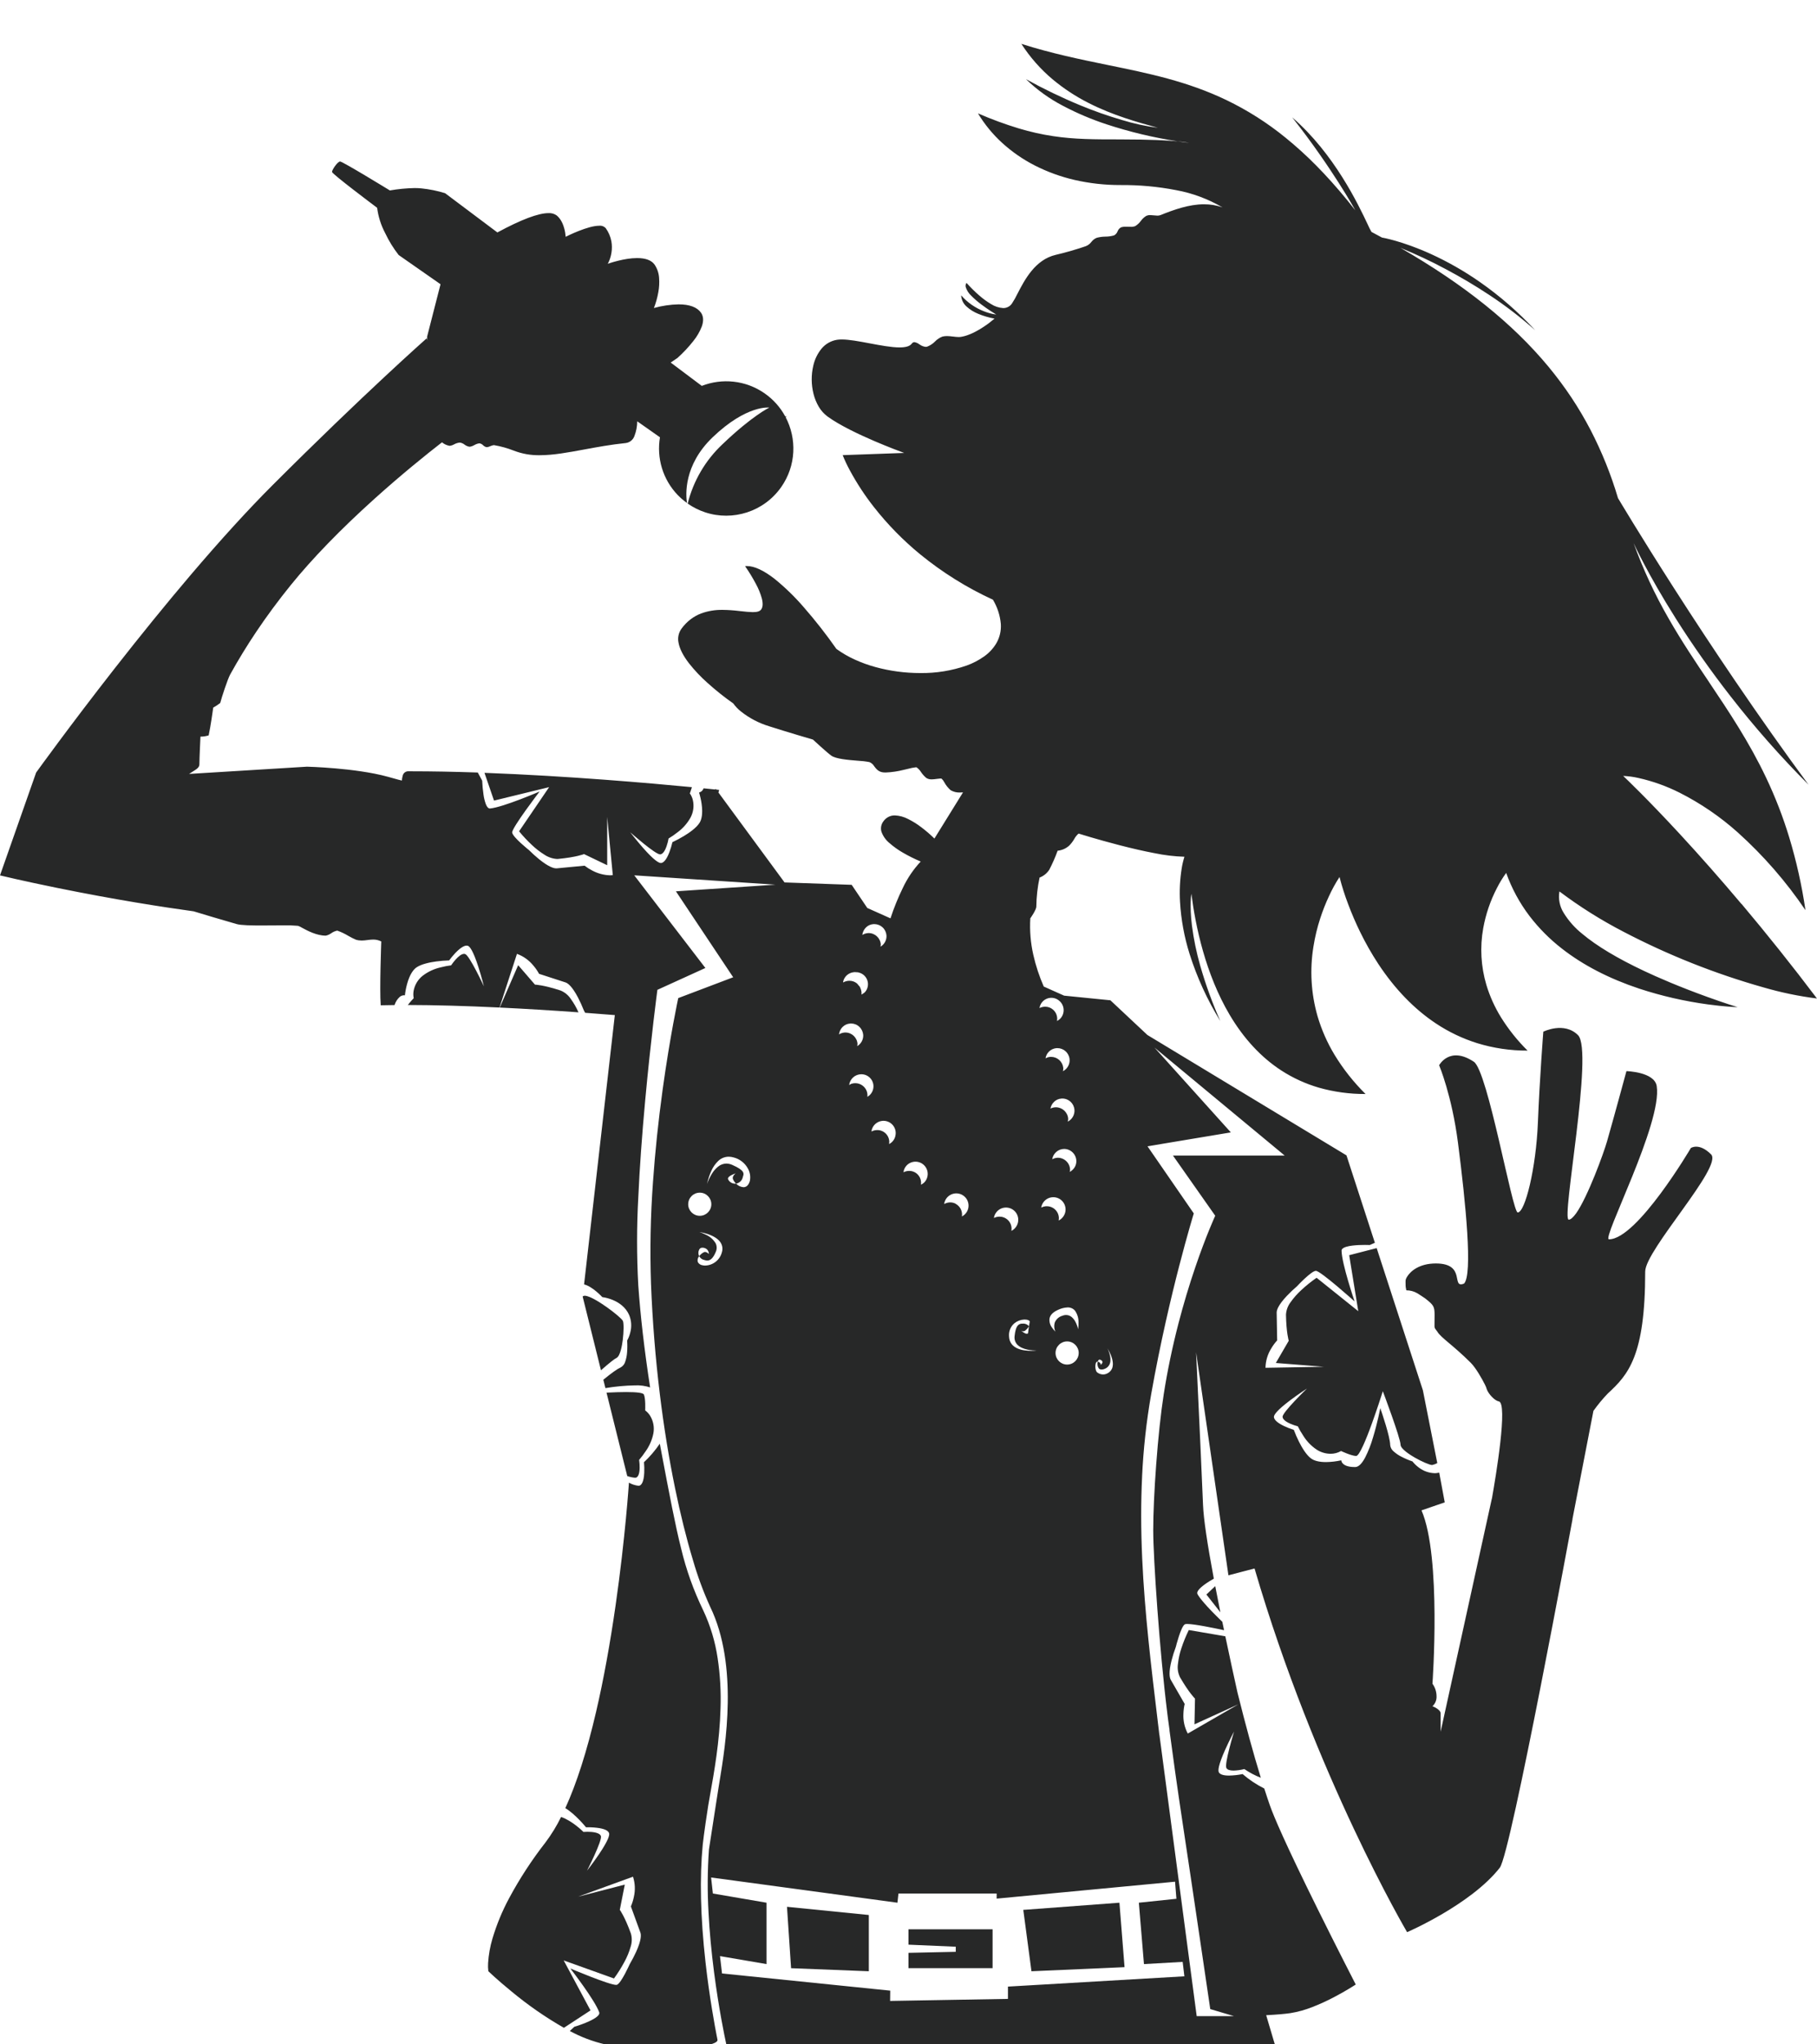 <?xml version="1.0" encoding="UTF-8"?><svg id="Ebene_1" xmlns="http://www.w3.org/2000/svg" viewBox="0 0 800 900"><g id="CM08"><path d="M283.51,613.93c-.32-.73-2.95-1.1-7.82-1.1-2.35,0-5.26,.09-8.65,.26l9.13,36.72c1.11,.39,2.28,.65,3.45,.75,.17,0,.33-.02,.49-.07,.66-.29,1.47-1.27,1.52-4.29,.01-1.18-.06-2.35-.23-3.52,1.02-1.17,1.96-2.41,2.82-3.71,1.71-2.37,2.89-5.09,3.46-7.96,.49-2.65-.02-5.39-1.41-7.69-.57-.94-1.32-1.75-2.2-2.41,.01-.21,.23-5.16-.57-6.99Z" fill="#272828"/><path d="M254.69,445.65c-.92-2.1-2.08-4.1-3.43-5.96-1.1-1.64-2.67-2.91-4.5-3.65-7.54-2.45-11.07-2.57-11.22-2.57l-7.4-8.56-8.11,18.65c11.04,.53,22.7,1.24,34.66,2.1h0Z" fill="#272828"/><path d="M315.61,896.54h0c-.8-4.2-3.22-16.93-4.98-32.66-2.23-19.9-2.64-37.33-1.22-51.79,.39-3.97,2.1-15.47,2.43-17.36,.24-1.38,.5-2.87,.82-4.68,1.76-9.86,4.18-23.35,4.58-37.92,.25-7.4-.17-14.81-1.27-22.13-1.08-7.32-3.23-14.45-6.39-21.15-4.2-8.65-7.45-17.74-9.68-27.09-2.63-10.44-5.06-23.26-8.74-42.68v-.02l-.66-3.5c-2.01,2.97-4.35,5.7-6.96,8.15,.14,1.56,.18,3.12,.11,4.68-.2,3.99-1.19,5.25-1.98,5.6-.19,.07-.39,.11-.59,.1-1.46-.18-2.88-.64-4.17-1.36-.02,.24-1.59,24.16-5.85,53.85-2.49,17.35-5.38,33.18-8.61,47.03-4.03,17.32-8.59,31.58-13.55,42.4,4.37,2.58,9.07,8.37,9.11,8.43,0,0,.32-.01,.84-.01,1.74-.01,3.47,.12,5.19,.4,2.37,.42,3.75,1.15,4.12,2.16,.3,.82-.23,3.1-4.46,9.35-2.52,3.73-5.23,7.17-5.24,7.19,.07-.13,6.8-13.34,6.11-15.24-.59-1.63-3.98-1.87-5.94-1.87-.88,0-1.56,.05-1.75,.06h0c-.2-.2-4.86-4.88-9.84-6.59-1.92,3.91-4.2,7.64-6.81,11.13-6.06,7.76-11.45,16.02-16.1,24.69-3.04,5.66-5.49,11.61-7.32,17.76-1.04,3.49-1.68,7.1-1.91,10.74-.08,1.2-.04,2.41,.11,3.6,.16,.16,4.08,3.9,10.08,8.8,7.25,6.03,15,11.42,23.19,16.1l11.71-7.66-11.8-22,22.14,7.94c1.72-2.35,3.27-4.82,4.64-7.39,1.12-2.06,2.02-4.23,2.67-6.49,.64-1.91,.69-3.98,.13-5.92-2.71-7.45-4.79-10.31-4.88-10.42l2.2-11.1-20.57,5.32,24.18-8.8c.93,2.87,1.06,5.94,.38,8.88-.29,1.44-.73,2.85-1.31,4.21,0,0,2.79,7.66,4.18,11.49,.4,1.09,.4,3.43-1.82,8.39-.86,1.89-1.82,3.73-2.87,5.52-.04,.08-3.75,8.41-5.64,9.1-.11,.03-.22,.05-.33,.04-3.09,0-20.01-7.15-20.17-7.22,.44,.56,10.74,13.86,12.69,19.24,.11,.32,.08,.67-.09,.96-.38,.76-1.72,2.01-5.93,3.73-2.48,1.01-4.83,1.71-4.93,1.74,0,0-.82,.78-1.99,1.84,4.89,2.65,10.11,4.63,15.53,5.89h46.46c2.67-.75,3.12-1.51,3.04-1.99-.04-.25-.14-.75-.27-1.47Z" fill="#272828"/><path d="M271.41,597.82c1.7-.75,2.51-5.78,2.78-7.9,.46-3.59,.49-7.44,.07-8.38-.38-.87-3.66-3.66-7.3-6.22-2.09-1.47-7.21-4.89-9.5-4.89-.19,0-.38,.03-.56,.1-.07,.03-.13,.06-.2,.1h-.01s-.08,.05-.11,.07l-.02,.19,8.04,32.35h0c3.63-3.2,5.93-5.02,6.82-5.41Z" fill="#272828"/><polygon points="399.99 856.11 420.81 857.01 420.81 859.26 399.99 859.71 399.99 866.46 437.02 866.46 437.02 849.35 399.99 849.35 399.99 856.11" fill="#272828"/><polygon points="450.54 840.8 454.14 867.82 495.12 866.01 492.87 837.64 450.54 840.8" fill="#272828"/><path d="M531.16,701.97l6.16,7.83c-.84-4.17-1.58-7.94-2.27-11.53l-3.89,3.69Z" fill="#272828"/><polygon points="382.53 843.05 346.5 839.44 348.3 866.47 382.53 867.82 382.53 867.81 382.53 843.05" fill="#272828"/><polygon points="537.32 709.8 537.32 709.8 537.32 709.8 537.32 709.8" fill="#272828"/><path d="M766.78,398.01c-9.03-10.72-18.16-21.08-27.13-30.79-14.47-15.66-23.94-24.64-24.97-25.61l-.03-.02c2.29,.1,4.57,.4,6.81,.92,6.25,1.4,12.31,3.58,18.04,6.46,9.29,4.7,17.93,10.6,25.68,17.55,11.26,10.14,21.25,21.62,29.74,34.17-1.59-10.89-4-21.64-7.19-32.18-2.72-8.93-6.1-17.65-10.11-26.09-7.5-15.82-16.49-29.21-25.17-42.16v-.02c-5.95-8.84-12.08-17.99-17.74-27.89-6.13-10.62-11.3-21.76-15.47-33.29,.06,.13,6.13,13.53,18.65,33.33,7.33,11.6,15.41,23.06,24,34.09,10.65,13.69,22.14,26.71,34.39,38.98-10.51-14.23-21.45-29.71-32.54-46.03-8.87-13.06-17.85-26.66-26.68-40.45-15.12-23.59-24.59-39.54-24.68-39.69-3.05-10.3-7.07-20.3-12-29.85-2.54-4.89-5.34-9.64-8.38-14.24-3.18-4.79-6.62-9.41-10.29-13.84-15.78-19.02-37.09-36.11-65.12-52.24,6.8,2.76,13.46,5.88,19.93,9.35,6.73,3.57,13.18,7.4,19.18,11.38,7.12,4.68,13.88,9.88,20.24,15.56-7.32-7.92-15.47-15.03-24.3-21.21-6.83-4.78-14.08-8.92-21.67-12.39-12.63-5.74-21.42-7.22-21.51-7.23-1.45-.79-2.96-1.6-4.62-2.48-.62-1.09-1.19-2.22-1.69-3.37-4.01-8.49-14.66-31.04-33.22-47.07,8.95,11.32,16.03,21.85,20.4,28.68,4.78,7.49,7.38,12.22,7.4,12.25l-3.61-4.52c-4.53-5.54-9.15-10.7-13.72-15.31-4.23-4.28-8.7-8.33-13.37-12.13-8.01-6.53-16.76-12.1-26.07-16.58-17.21-8.26-34.16-11.74-52.12-15.41-12.2-2.5-24.82-5.09-38.14-9.33,3.76,5.84,8.38,11.09,13.69,15.57,4.86,4.06,10.16,7.55,15.81,10.41,10.8,5.52,21.82,8.55,29.86,10.76l.76,.21c-5.37-.69-10.68-1.85-15.86-3.44-6.22-1.82-12.33-3.97-18.32-6.45-8.18-3.38-16.16-7.23-23.91-11.51,4.86,4.7,10.38,8.67,16.38,11.78,6.11,3.21,12.47,5.91,19.03,8.07,10.23,3.36,20.72,5.87,31.37,7.5h0c1.7,.11,3.4,.34,5.07,.69-.08,0-1.97-.21-5.07-.68h0c-4.16-.39-11.96-.85-25.51-.85-11.04,0-19.75,0-29.3-1.43-5.12-.77-10.17-1.91-15.13-3.4-6.12-1.86-12.13-4.07-17.99-6.63,2.91,4.82,6.49,9.2,10.65,12.99,4.33,3.94,9.16,7.29,14.38,9.95,5.56,2.83,11.45,4.97,17.53,6.37,6.6,1.51,13.36,2.26,20.13,2.24,8.27-.07,16.53,.68,24.64,2.26,7.17,1.32,14.04,3.89,20.32,7.58-2.61-.93-5.37-1.39-8.15-1.37-6.53,0-13.31,2.4-19.08,4.75-.47,.18-.97,.27-1.47,.25-.51-.01-1.02-.05-1.53-.12h-.02c-.52-.07-1.04-.11-1.56-.12-.58-.02-1.15,.09-1.69,.32-.95,.57-1.78,1.33-2.42,2.23-.68,.94-1.54,1.74-2.54,2.33-.64,.22-1.32,.32-2,.28-.35,0-.72-.01-1.08-.02h0c-.36-.01-.72-.02-1.07-.02-.71-.03-1.42,.07-2.09,.3-.68,.39-1.2,1-1.47,1.73-.28,.76-.84,1.4-1.55,1.79-1.25,.35-2.54,.54-3.84,.54-1.3,.01-2.59,.19-3.84,.53-.92,.39-1.73,1.02-2.33,1.82-.65,.88-1.55,1.54-2.58,1.91-4.52,1.53-8.8,2.77-13.11,3.77-9.11,2.12-13.75,11.13-16.82,17.09-.72,1.5-1.54,2.96-2.46,4.35-.87,1.27-2.32,2.01-3.85,1.98-1.88-.12-3.7-.71-5.29-1.73-1.86-1.1-3.62-2.38-5.24-3.81-1.99-1.72-3.86-3.57-5.61-5.54-.38,.53-.51,1.2-.35,1.83,.48,1.5,1.35,2.84,2.51,3.89,1.42,1.43,2.95,2.75,4.58,3.94,2.8,2.1,5.55,3.78,6.33,4.25,.01,0,.02,.01,.04,.02-1.8-.24-3.56-.69-5.25-1.36-3.94-1.48-7.45-3.92-10.22-7.09,.1,1.91,.97,3.7,2.41,4.96,1.48,1.34,3.19,2.4,5.04,3.15,2.33,.97,4.76,1.68,7.24,2.13h.02c-1.53,1.31-3.13,2.52-4.81,3.62-4.69,3.1-8.02,4.12-9.98,4.42-.34,.05-.69,.08-1.04,.07-.8-.02-1.6-.08-2.4-.2h-.08c-.87-.13-1.74-.2-2.62-.22-.66,0-1.31,.06-1.96,.21-1.26,.46-2.39,1.21-3.32,2.17-.99,1.02-2.19,1.8-3.52,2.3-.19,.05-.38,.07-.57,.07-.97-.1-1.9-.46-2.68-1.04l-.18-.11c-.62-.48-1.36-.8-2.14-.93-.46,.01-.89,.26-1.14,.65-.83,1.13-2.59,1.68-5.39,1.68-3.59,0-8.53-.93-12.89-1.75l-.21-.04c-4.67-.88-9.09-1.71-12.37-1.71-.66,0-1.33,.04-1.99,.13-2.66,.41-5.09,1.77-6.82,3.83-1.8,2.17-3.06,4.74-3.68,7.49-.98,4.12-.95,8.42,.09,12.53,.49,1.98,1.27,3.88,2.3,5.63,.98,1.66,2.27,3.11,3.81,4.26,5.41,3.97,14.31,8.13,20.83,10.92,6.17,2.64,11.44,4.6,12.91,5.14,.02,0,.05,.02,.07,.02l-27.09,.97c.9,2.26,1.94,4.46,3.1,6.6,3.09,5.73,6.66,11.19,10.69,16.3,6,7.64,12.82,14.6,20.33,20.76,9.79,7.99,20.55,14.71,32.03,19.98,1.96,3.25,3.14,6.9,3.48,10.68,.2,3-.5,5.99-2.02,8.58-1.35,2.23-3.14,4.16-5.27,5.67-2.4,1.71-5.03,3.08-7.8,4.07-6.56,2.27-13.46,3.39-20.4,3.29-6.67,0-13.3-.88-19.73-2.64-3.14-.86-6.2-1.97-9.15-3.32-2.82-1.28-5.51-2.85-8.03-4.67-4.42-6.33-9.19-12.42-14.27-18.24-3.91-4.56-8.22-8.75-12.87-12.54-4.84-3.78-8.97-5.7-12.27-5.7-.27,0-.53,.01-.8,.04,1.76,2.52,3.35,5.14,4.79,7.85,1.1,2.02,1.97,4.15,2.59,6.35,.56,2.22,.47,3.86-.29,4.89-.59,.8-1.72,1.16-3.67,1.16-1.72-.05-3.43-.19-5.14-.41h-.08s-.69-.08-.69-.08c-2.43-.3-4.88-.47-7.33-.5-3.28-.07-6.54,.47-9.61,1.6-1.62,.63-3.14,1.48-4.52,2.53-1.54,1.18-2.9,2.58-4.04,4.15-1.28,1.77-1.76,4-1.31,6.13,.46,2.66,2.01,5.73,4.61,9.11,2.47,3.12,5.21,6.02,8.19,8.66,3.58,3.23,7.36,6.24,11.31,9.01,.96,1.35,2.12,2.56,3.43,3.58,3.69,2.92,7.89,5.11,12.39,6.47,7.56,2.44,18.79,5.72,19.26,5.86h0c.24,.22,5.89,5.46,8.03,7.04,2.02,1.48,7.41,1.92,11.75,2.27,1.72,.08,3.42,.28,5.11,.61,.88,.37,1.62,1.02,2.1,1.85,.89,1.17,1.9,2.5,4.07,2.68,.31,.02,.64,.04,.98,.04,2.65-.11,5.29-.5,7.86-1.15,.67-.15,1.31-.3,1.92-.45,1.16-.33,2.35-.56,3.54-.7,.09,0,.17,0,.25,.03,.8,.56,1.48,1.27,1.98,2.1,.64,.95,1.41,1.8,2.28,2.55,.73,.47,1.59,.69,2.45,.64,.71-.01,1.42-.08,2.12-.19l.24-.03c.48-.08,.97-.13,1.45-.15,.19-.01,.39,.02,.56,.11,.47,.46,.86,.99,1.16,1.57,.71,1.31,1.65,2.48,2.77,3.46,1.25,.74,2.68,1.09,4.13,1.02,.43,0,.87-.02,1.3-.06,0,0,.02,0,.02,0l-12.59,20.33c-1.86-1.83-3.84-3.53-5.93-5.09-1.76-1.34-3.65-2.51-5.63-3.5-1.8-.95-3.78-1.5-5.81-1.59-2-.06-3.89,.9-5.04,2.53-1.04,1.31-1.38,3.05-.91,4.66,.71,1.95,1.93,3.68,3.54,4.99,1.81,1.58,3.77,2.99,5.85,4.18,2.54,1.48,5.17,2.79,7.88,3.93h.02c-3.21,3.43-5.86,7.34-7.86,11.58-2.13,4.35-3.95,8.84-5.45,13.44l-10.22-4.57-6.87-10.19-29.55-1.05-29.11-39.58,.3-1.16s-.47-.05-1.25-.13l-.28-.37-.16,.33c-.75-.08-1.81-.19-2.93-.3l-.22-.02-2-.2c-.3,.92-1.05,1.62-1.99,1.84,.5,1.64,.88,3.32,1.12,5.01,.65,4.59-.11,7.03-.87,8.27-1.38,2.25-4.56,4.46-6.99,5.92-1.62,.97-3.28,1.86-4.99,2.66-.35,1.52-.81,3.02-1.36,4.48-1.44,3.74-2.77,4.62-3.64,4.7h-.1c-.9,0-3.01-1.17-7.93-6.77-2.94-3.35-5.54-6.75-5.56-6.77,.45,.4,11.03,9.74,13.16,9.74h.06c.73-.07,1.8-.75,2.79-3.59,.38-1.11,.68-2.25,.89-3.41h0c1.34-.8,2.62-1.68,3.84-2.65,2.37-1.72,4.34-3.93,5.78-6.48,1.29-2.37,1.67-5.12,1.07-7.75-.25-1.07-.7-2.08-1.34-2.97,0-.01,.48-1.26,.92-2.74-18.38-1.77-54.69-4.95-91.33-6.31l4.2,12.22,24.26-5.92-13.23,19.44c1.77,2.16,3.68,4.19,5.72,6.09,1.66,1.58,3.48,2.98,5.42,4.19,1.66,1.12,3.59,1.78,5.59,1.9,.19,0,.38,0,.56-.03,7.93-.77,11.18-2.06,11.31-2.12l10.2,4.9v-21.24l2.47,25.62c-.4,.04-.8,.06-1.21,.06-2.76-.08-5.46-.81-7.89-2.12-1.17-.6-2.29-1.31-3.33-2.12,0,0-8.12,.78-12.18,1.17-.09,.01-.19,.01-.29,.01-1.18,0-3.45-.7-7.56-4.02-1.55-1.26-3.03-2.61-4.45-4.02-.07-.05-7.21-5.73-7.4-7.74s11.96-17.9,12.08-18.05c-.16,.07-16.05,6.92-21.8,7.47-.04,0-.07,0-.11,0-.67,0-1.27-.64-1.77-1.91-.49-1.36-.83-2.77-1.02-4.2-.3-2.02-.49-4.06-.58-6.11v-.02c-.24-.4-1.03-1.84-1.94-3.59-10.43-.36-20.19-.54-29.02-.54h-1.84c-1.11,.1-2.02,.94-2.21,2.04-.2,.66-.31,1.34-.34,2.03h0c-1.16-.26-1.2-.27-3.61-.94l-.35-.1-2.16-.6c-7.33-2.04-16.64-3.15-23.15-3.71-7.01-.61-12.45-.75-12.5-.75l-51.94,3.19c.59-.4,1.14-.75,1.64-1.05,1.69-1.05,2.91-1.8,2.91-3.17,0-2.71,.47-12.12,.47-12.2,1.22,0,2.44-.18,3.61-.54,.83-3.8,1.82-10.83,2.01-12.2v-.03c1.07-.6,2.1-1.28,3.08-2.03,.6-2.42,3.29-10.58,4.37-12.53,3.49-6.33,7.36-12.66,11.48-18.8,4.62-6.9,9.74-13.82,15.21-20.58,9.52-11.75,21.87-24.49,36.72-37.87,11.97-10.78,22.84-19.54,29.86-24.99,.96,.81,2.12,1.35,3.36,1.55,.69-.08,1.36-.3,1.96-.64,.78-.44,1.64-.71,2.53-.79h.02c.75,.11,1.45,.41,2.04,.88,.65,.5,1.41,.83,2.22,.96h.05c.73-.11,1.43-.36,2.06-.74h.02c.66-.4,1.39-.65,2.14-.76h.12c.61,.09,1.16,.39,1.58,.83,.42,.44,.97,.74,1.56,.86,.04,0,.08,0,.12,0,.52-.07,1.03-.22,1.51-.45,.48-.23,.99-.38,1.52-.45,.06,0,.11,0,.17,.01,2.95,.5,5.83,1.31,8.62,2.4,3.66,1.41,7.56,2.1,11.49,2.02,5.92,0,12.51-1.22,19.49-2.51h0c5.77-1.07,11.74-2.17,18.34-2.85,1.77-.23,3.26-1.45,3.83-3.15,.79-2.05,1.2-4.23,1.21-6.42l10.01,7.04c-1.52,9.03,1.18,18.54,7.88,25.48h0c1.24,1.26,2.58,2.41,4.02,3.44-.56-3.54-1.55-16.61,11.31-28.94,15.05-14.4,24.94-13.06,24.94-13.06,0,0-7.44,3.52-20.61,16.13-7.52,7.05-12.84,16.13-15.33,26.13,2.44,1.7,5.05,2.99,7.74,3.87h0s0,0,0,0c12.07,3.96,25.8-.22,33.46-11.17,6.57-9.4,6.91-21.29,1.9-30.78,.37-.2,.58-.3,.58-.3,0,0-.26-.03-.75-.03-2.12-3.9-5.15-7.38-9.03-10.09-8.41-5.88-18.81-6.77-27.7-3.31l-13.68-10.27,2.95-2c2.54-2.27,4.88-4.76,6.99-7.44,1.6-1.97,2.88-4.17,3.79-6.54,.83-2.42,.69-4.43-.4-5.98-1.72-2.43-5.04-3.66-9.87-3.66-3.66,.08-7.31,.62-10.84,1.6h-.01c.88-2.26,1.53-4.61,1.95-7,.38-2.06,.49-4.16,.33-6.25-.13-2.09-.81-4.1-1.98-5.84-1.36-1.92-3.95-2.89-7.7-2.89-5.64,0-12.16,2.25-12.88,2.51h-.02c.81-1.53,1.35-3.2,1.61-4.91,.27-1.66,.25-3.36-.05-5.02-.39-2.06-1.23-4.01-2.45-5.71-.74-.82-1.83-1.23-2.93-1.1-4.94,0-13.74,4.36-14.72,4.86h-.01c-.09-1.25-.3-2.49-.64-3.71-.92-3.36-2.42-5.02-3.51-5.82-1.01-.65-2.2-.96-3.39-.89-4.52,0-12.1,2.86-22.53,8.51l-23.02-17.28c-3.41-1.05-6.91-1.76-10.45-2.12-.99-.1-1.99-.14-2.98-.14-3.65,.07-7.28,.42-10.88,1.05-.85-.52-20.81-12.74-21.91-12.74s-3.57,3.63-3.57,4.59c0,.86,17.81,14.24,19.84,15.77l.03,.02c.5,3.92,1.71,7.72,3.57,11.21,1.61,3.4,3.59,6.62,5.91,9.58l18.43,12.86-5.95,23.22,.23,1.63-.33-1.08c-.27,.24-27.77,24.54-68.05,64.83-10.69,10.69-22.81,23.99-36.02,39.52-10.56,12.42-21.84,26.3-33.53,41.24-19.65,25.13-33.8,44.78-34.4,45.61L0,385.38c.41,.1,10.05,2.43,25.15,5.5,25.6,5.21,46.82,8.49,60.12,10.32,5.52,1.69,11.37,3.42,18.94,5.61,1.91,.55,6.66,.62,10.59,.62,1.8,0,3.66-.02,5.3-.03h.31c1.67-.01,3.25-.03,4.72-.03,2.03-.04,4.06,.03,6.08,.21,.61,.21,1.2,.49,1.75,.84,2.23,1.22,6.4,3.49,10.48,3.49,.87-.19,1.69-.56,2.42-1.08,.77-.55,1.64-.93,2.56-1.13,.04,0,.07,0,.11,0,1.71,.61,3.35,1.4,4.9,2.34h.01c1.05,.61,2.13,1.16,3.24,1.64,.83,.26,1.7,.38,2.56,.38,.86-.02,1.71-.09,2.55-.22h.02c.83-.12,1.66-.2,2.49-.21,1.24-.02,2.46,.27,3.57,.83,0,.21-.8,21.08-.24,28.1,1.75-.04,3.63-.07,6.08-.1,.43-1.38,1.22-2.63,2.3-3.6,.51-.44,1.16-.69,1.84-.71,.14,0,.28,.01,.42,.04,.19-1.7,.52-3.39,.97-5.04,1.23-4.47,2.91-6.4,4.1-7.24,2.15-1.51,5.95-2.27,8.76-2.65,1.87-.25,3.75-.39,5.64-.45,.85-1.14,1.76-2.23,2.73-3.26,2.57-2.69,4.12-3.26,4.97-3.26,.19,0,.37,.03,.55,.08,.83,.27,2.3,2.1,4.62,9.27,1.41,4.36,2.43,8.54,2.44,8.56-.06-.14-6.33-13.58-8.25-14.2-.16-.05-.32-.08-.48-.07-2.33,0-5.55,4.83-5.68,5.04-1.54,.19-3.07,.49-4.58,.89-2.86,.63-5.55,1.87-7.88,3.64-2.13,1.65-3.58,4.03-4.07,6.68-.19,1.08-.18,2.19,.04,3.26-.15,.15-1.47,1.55-2.59,2.99,11.8,.02,25.38,.4,40.37,1.12l7.68-23.63c2.83,1.03,5.33,2.82,7.23,5.16,.96,1.12,1.8,2.34,2.5,3.63l11.63,3.78c1.11,.36,2.96,1.8,5.49,6.61,.96,1.84,1.82,3.73,2.58,5.66,0,0,.25,.46,.58,1.11,4.28,.32,8.68,.66,13.08,1.01l-13.54,118.57c3.58,.78,7.99,5.54,8.03,5.59,1.64,.22,3.24,.67,4.76,1.32,1.42,.59,2.74,1.39,3.92,2.38,1.35,1.14,2.43,2.57,3.14,4.18,1.01,2.45,1.18,5.17,.48,7.72-.3,1.23-.76,2.41-1.37,3.52,.13,1.77,.11,3.54-.03,5.3-.1,1.36-.37,2.7-.81,3.99-.3,1.09-1.03,2-2.02,2.54-1.47,.65-4.03,2.47-7.62,5.42l.92,3.69c4.3-.73,8.65-1.13,13.01-1.21,2.26-.11,4.52,.2,6.67,.9-2.53-16.37-4.28-31.52-5.22-45.04-.7-12.92-.7-25.88,.02-38.8,.57-12.61,1.59-26.95,3.04-42.63,2.47-26.86,5.33-48.36,5.36-48.56l21.13-9.62-31.32-40.79,62.17,4.11-43.82,2.93,25.21,37.84-24.19,9.17c-.04,.16-3.64,16.84-6.88,40.36-1.91,13.9-3.33,27.5-4.23,40.44-1.1,14.99-1.39,30.03-.88,45.06,.64,16.32,1.95,32.68,3.9,48.62,1.74,14.23,3.98,28.07,6.66,41.13,2.39,11.66,5.05,22.36,7.91,31.81,2.03,7.06,4.58,13.96,7.63,20.65,12.47,25.77,6.64,61.24,4.14,76.38-.2,1.21-.39,2.36-.54,3.34-.36,2.32-.8,5.13-1.3,8.31l-.04,.28c-.93,5.95-1.98,12.69-2.85,18.44-.66,9.26-.72,18.55-.18,27.81,.43,8.3,1.25,17.17,2.45,26.38,2.08,15.97,4.63,28.2,5.37,31.57h241.5s-3.8-12.82-3.8-12.82c4.46-.23,8.03-.53,10.61-.9,3.37-.54,6.66-1.46,9.82-2.73,3.18-1.24,6.29-2.66,9.32-4.25,5.26-2.74,9.23-5.33,9.67-5.62h.01s0-.02,0-.02c-.33-.64-8.23-15.99-16.65-32.99-14.39-29.06-19.46-41.03-21.18-45.95-.72-2.07-1.5-4.4-2.44-7.33-3.43-1.72-6.63-3.85-9.54-6.36-1.96,.4-3.95,.62-5.96,.66-2.43,0-3.94-.47-4.48-1.41-.44-.76-.31-3.1,2.77-9.98,1.84-4.12,3.9-7.97,3.91-7.99-.04,.15-4.37,14.33-3.37,16.07,.43,.74,1.49,1.11,3.16,1.11,1.6-.05,3.18-.27,4.73-.67,2.26,1.55,4.7,2.84,7.26,3.83-3.27-10.6-6.72-23.22-10.27-37.5-1.3-5.83-3.28-14.87-5.36-24.78l-16.08-2.75c-1.28,2.61-2.38,5.31-3.28,8.07-.75,2.22-1.25,4.52-1.5,6.85-.3,2,.01,4.04,.9,5.85,4.01,6.93,6.59,9.4,6.61,9.42l-.23,11.32,19.33-8.81-22.28,12.87c-1.41-2.66-2.08-5.66-1.92-8.67,.04-1.47,.22-2.94,.56-4.37,0,0-4.07-7.06-6.11-10.59-.58-1.01-1-3.31,.34-8.58,.52-2.01,1.14-3.99,1.87-5.93,.02-.09,2.21-8.93,3.97-9.95,.33-.13,.69-.18,1.04-.15,3.08,0,11.49,1.72,16.23,2.74-.19-.92-.39-1.88-.56-2.69l-.21-1.01c-7.3-7.04-9.96-10.47-10.9-12.11-.15-.28-.19-.61-.09-.92,.52-1.9,4.76-4.55,7.25-5.96-2.91-15.51-4.51-26.41-4.75-32.39-.5-12.25-1.56-35.65-2.99-65.88-.04-.85-.07-1.34-.07-1.38l14.24,98.17,11.5-3c26.81,91.67,67.17,160.11,67.17,160.11,0,0,28.2-12.19,40.82-28.4,4.89-6.29,32.02-153.47,32.02-153.47h-.04c2.16-11.15,9.24-47.56,9.23-47.62,1.9-2.67,3.99-5.2,6.25-7.57,9.08-8.36,16.55-16.55,16.55-53.78h0c.01-9.47,34.32-46.25,29.01-51.57-5.32-5.32-8.91-2.8-8.91-2.8,0,0-23.64,40.19-36.05,40.19-3.33,0,23.57-51.15,21.02-67.45-.98-6.29-13.33-6.59-13.33-6.59,0,0-5.52,20.35-8.58,31.04-1.43,5-8.45,24.32-13.58,31.57-1.26,1.72-2.38,2.78-3.25,2.78-3.38,0,11.06-74.26,4.09-81.23-6.11-6.11-15.28-1.52-15.28-1.52,0,0-1.58,20.06-2.39,40.08s-5.63,39.5-8.88,39.5c-2.36,0-13.17-62.25-19.31-66.34-10.7-7.13-15.29,1.53-15.29,1.53,0,0,5.6,13.21,8.3,34.15,3.45,26.77,6.52,58.1,2.66,61.97-5.91,2.36,1.18-8.86-12.41-8.86-7.24,0-11.18,3.36-12.7,5.91-.87,1.46-.59,1.9-.62,3.17-.02,.92,.09,1.85,.32,2.74,1.72,0,3.41,.45,4.89,1.33,.5,.26,2.82,1.85,3.38,2.21,3.71,2.94,4.18,3.49,4.18,7.3,0,.64-.01,1.36-.02,2.21-.01,.85-.02,1.8-.02,2.9,.02,.36,.13,.7,.32,1l.93,1.24c1.48,2.61,6.95,5.96,14.71,13.71,2.21,2.21,4.9,6.93,6.26,9.65,.34,.65,.62,1.34,.81,2.05,.75,2.04,3.46,4.99,5.26,5.29,4.13,.69-1.3,33.13-3.01,42.8h-.03s-22.55,102.62-22.55,102.62v-8.05c0-1.8-3.6-3.16-3.6-3.16,1.25-1.15,1.91-2.81,1.8-4.5-.03-1.94-.66-3.83-1.8-5.41,0,0,4.04-55.91-4.82-76.31l10.23-3.53-2.43-13.08-.3,.05h-.04c-.46,.11-.93,.17-1.41,.19h-.19c-2.61-.06-5.13-.97-7.18-2.59-1-.75-1.89-1.62-2.67-2.59-1.67-.57-3.3-1.26-4.87-2.08-1.22-.61-2.35-1.38-3.37-2.29-.88-.7-1.45-1.73-1.56-2.85-.06-3.72-3.63-14.13-4.34-16.18,0-.02-.01-.03-.02-.05-.01,.06-1.24,6.51-3.21,12.92-.88,3.07-2.05,6.06-3.5,8.91-1.46,2.69-2.9,4.07-4.3,4.09h-.3c-3.01,0-4.45-.8-5.12-1.48-.42-.39-.69-.91-.75-1.48-2.21,.49-4.46,.75-6.73,.78-2.9,0-5.1-.53-6.54-1.57-2.13-1.54-4.09-4.89-5.36-7.42-.84-1.69-1.6-3.42-2.26-5.19-1.49-.47-2.94-1.04-4.36-1.71-3.61-1.73-4.38-3.13-4.4-4-.02-.87,1.23-2.86,7.26-7.39,3.64-2.74,7.28-5.08,7.3-5.1-.11,.1-10.77,10.41-10.74,12.42,.01,.73,.61,1.85,3.37,3.06,1.08,.47,2.2,.85,3.33,1.15,.69,1.4,1.46,2.74,2.33,4.03,1.52,2.5,3.57,4.63,6,6.26,1.8,1.15,3.89,1.78,6.03,1.81,1.64,.02,3.26-.41,4.68-1.23,.04,.02,4.58,2.18,6.62,2.18h.04c.64-.01,1.65-1.52,3.01-4.47,1.09-2.36,2.41-5.66,3.9-9.79,2.14-5.91,4.06-11.83,4.78-14.11,.02-.07,.04-.11,.04-.12,.08,.2,7.75,20.54,7.8,23.55,.03,1.86,4.33,4.54,6.18,5.61,3.12,1.8,6.65,3.32,7.71,3.32h.02c.79-.17,1.56-.45,2.27-.84l-6.34-32.05-20.35-62.6-12.1,3.12,4,24.65-18.35-14.71c-2.39,1.66-4.66,3.48-6.79,5.47-1.73,1.58-3.29,3.35-4.64,5.26-1.23,1.6-1.95,3.54-2.05,5.55,.14,7.97,1.18,11.31,1.22,11.45l-5.69,9.78,21.18,1.67-25.73,.45c.05-3.02,.93-5.96,2.53-8.52,.74-1.27,1.62-2.46,2.61-3.55,0-.02,0-.36-.02-.94-.04-2.27-.14-8.08-.2-11.28-.02-1.16,.74-3.38,4.46-7.34,1.43-1.51,2.93-2.94,4.51-4.28,.06-.07,6.26-6.74,8.29-6.77h0c2.06,0,16.9,13.33,17.05,13.46-.06-.17-5.64-16.54-5.74-22.32,0-.32,.13-.63,.37-.85,1.46-1.48,6.87-1.7,9.96-1.7,1.25,0,2.1,.04,2.11,.04,0,0,.94-.42,2.23-.99l-12.51-38.48-87.64-52.99-16.3-15.28-20.38-2.04-8.96-4.01c-1.96-4.47-3.5-9.12-4.58-13.88-1.21-5.29-1.66-10.73-1.34-16.15,.03-.04,2.65-3.68,2.65-5.2,.05-4.28,.53-8.55,1.43-12.74,1.76-.67,3.26-1.89,4.28-3.46,1.4-2.7,2.62-5.49,3.66-8.34v-.02c1.9-.19,3.68-.97,5.09-2.24,.86-.87,1.61-1.84,2.23-2.91,.48-.91,1.13-1.73,1.92-2.4,.08,.03,8.17,2.57,17.95,5.1,5.73,1.48,10.89,2.66,15.35,3.5,4.38,.92,8.83,1.46,13.3,1.6-.54,1.7-.95,3.45-1.22,5.21-.77,4.87-1.01,9.8-.72,14.72,.46,7.76,1.87,15.43,4.2,22.84,3.28,10.38,7.83,20.31,13.54,29.57-3.52-7.93-6.49-16.1-8.87-24.45-1.64-5.74-2.85-11.6-3.62-17.52-1.14-9.3-.26-14.03-.25-14.07,1.83,14.39,6.23,35.31,16.81,53.22,6.22,10.52,13.89,18.8,22.8,24.58,5.11,3.31,10.68,5.86,16.53,7.56,6.68,1.89,13.6,2.83,20.54,2.79-5.24-5.18-9.83-10.98-13.66-17.27-3.21-5.32-5.73-11.04-7.48-17-2.86-9.97-3.47-20.46-1.79-30.69,.67-4.22,1.67-8.38,3-12.43,1.07-3.29,2.34-6.52,3.81-9.66,1.34-2.94,2.89-5.78,4.66-8.48,1.04,4.05,2.31,8.04,3.8,11.94,1.56,4.16,3.33,8.28,5.27,12.24,2.36,4.84,5.02,9.53,7.97,14.03,7.31,11.09,15.86,19.93,25.42,26.27,5.6,3.73,11.71,6.64,18.13,8.66,7.19,2.21,14.68,3.32,22.21,3.28-4.48-4.42-8.42-9.36-11.74-14.7-2.73-4.43-4.88-9.2-6.39-14.18-2.42-8.12-2.9-16.7-1.39-25.04,1.11-6.14,3.14-12.09,6.02-17.63,1.17-2.33,2.54-4.56,4.08-6.67,2.42,6.79,5.88,13.18,10.23,18.92,4.12,5.39,8.93,10.23,14.29,14.39,9.3,7.27,20.76,13.21,34.08,17.64,9.85,3.23,19.98,5.55,30.25,6.94,7.18,.98,12.11,1.18,13.02,1.21h.03c-.56-.17-5.63-1.74-12.97-4.38-12.82-4.61-22.39-8.82-28.17-11.54-11.76-5.54-20.92-11.04-27.21-16.32-3.24-2.57-6.02-5.69-8.2-9.21-1.79-2.82-2.47-6.21-1.91-9.5,8.89,6.7,18.33,12.63,28.22,17.75,19.66,10.27,40.32,18.48,61.67,24.51,7.69,2.24,15.55,3.87,23.5,4.87-10.75-14.24-21.93-28.25-33.22-41.66Zm-327.94,135.47c1.94-2.26,5.35-2.51,7.61-.57,2.26,1.94,2.51,5.35,.57,7.61-.48,.57-1.06,1.03-1.73,1.36,.35-1.91-.36-3.86-1.87-5.09-.94-.77-2.13-1.19-3.34-1.18h0c-.86,0-1.72,.2-2.49,.59,.15-1.01,.58-1.95,1.25-2.72Zm-22.5-5.35c1.45-2.6,4.73-3.53,7.33-2.08,2.6,1.45,3.53,4.73,2.08,7.33-.52,.92-1.3,1.67-2.24,2.15,.17-1.07,.01-2.17-.45-3.15-.47-1.01-1.26-1.84-2.23-2.37v-.04c-.74-.42-1.58-.63-2.43-.63h0c-.94,0-1.86,.25-2.69,.7,.08-.67,.3-1.32,.62-1.91Zm-17.08-15.14s.03-.03,.04-.04c2.13-2.08,5.54-2.05,7.62,.08,2.08,2.13,2.05,5.54-.08,7.62-.41,.37-.87,.67-1.37,.9,.26-1.65-.27-3.33-1.43-4.52-.98-1-2.33-1.56-3.73-1.56h0c-.88,0-1.75,.21-2.53,.61,.14-1.16,.65-2.25,1.47-3.08Zm-5.06-12.82c-.33,1.38-1.2,2.57-2.41,3.3-.06,.03-.12,.06-.18,.08-.05,.02-.1,.04-.15,.06,.05-.3,.07-.61,.07-.92-.03-2.9-2.41-5.22-5.3-5.19h0c-.89,0-1.76,.22-2.55,.63,.03-.23,.07-.47,.13-.7,.75-2.86,3.68-4.58,6.55-3.83,2.86,.75,4.58,3.68,3.83,6.55Zm-12.52-19.63c-.74-2.2-2.8-3.68-5.12-3.69h0c-.58,0-1.16,.09-1.71,.28-.24,.09-.47,.22-.68,.37-.09,.06-.2,.13-.3,.19,.32-2.71,2.61-4.76,5.35-4.77,1.93-.01,3.71,1.02,4.66,2.69,1.45,2.55,.56,5.8-2,7.25,.1-.78,.03-1.57-.21-2.32Zm-.44-72.21c.88-.89,2.07-1.43,3.32-1.5,.13-.01,.26-.01,.39-.01,1.36,0,2.67,.52,3.66,1.45,1,.94,1.6,2.22,1.7,3.59,.1,2-.92,3.89-2.64,4.91,.01-.12,.04-.24,.06-.35h0c.05-.2,.07-.4,.07-.6-.17-2.82-2.5-5.03-5.32-5.05h0c-.12,0-.25,0-.4,.02-.86,.07-1.69,.35-2.42,.82,.15-1.24,.7-2.39,1.58-3.28Zm-10,23.96c0-.08,0-.16,.01-.24,.25-1.1,.86-2.08,1.72-2.81,.84-.71,1.88-1.14,2.98-1.25,.14-.02,.28-.03,.42-.03,.28,0,.56,.03,.84,.06h.09s.06,.01,.08,.01h.23s.1,0,.15,.01c.01,0,.03,.01,.04,.02,.01,0,.02,.01,.03,.02,.91,.17,1.75,.57,2.46,1.17,2.22,1.89,2.5,5.22,.61,7.44-.2,.23-.44,.42-.7,.58h0c-.1,.07-.21,.14-.31,.22-.02,.02-.04,.04-.07,.06l-.02,.02h-.02c-.09,.08-.19,.13-.29,.17h0c-.06,.03-.13,.06-.19,.1,.1-1.01-.08-2.03-.52-2.95-.02-.05-.04-.11-.06-.16-.02-.06-.04-.12-.07-.18-.17-.26-.36-.51-.59-.72l-.14-.15c-.08-.09-.15-.19-.21-.28-.11-.17-.24-.32-.39-.45-.94-.77-2.12-1.18-3.33-1.18h0c-.97,0-1.91,.25-2.75,.74,.01-.07,.01-.15,0-.22Zm-.25,19.81c.88-.89,2.07-1.43,3.32-1.5,.13-.01,.27-.02,.4-.02,1.36,0,2.67,.52,3.65,1.46,1,.94,1.6,2.22,1.7,3.59,.1,2-.92,3.89-2.64,4.91,.01-.12,.04-.24,.06-.35h0c.05-.2,.07-.4,.07-.6-.17-2.82-2.5-5.03-5.33-5.05h0c-.14,0-.27,0-.4,.02-.86,.07-1.69,.35-2.42,.82,.15-1.24,.7-2.39,1.57-3.28Zm-67.98,78.04c0-2.81,2.29-5.09,5.1-5.09h0c2.81,0,5.08,2.29,5.08,5.1h0c0,2.82-2.29,5.1-5.1,5.09-2.81,0-5.09-2.29-5.09-5.1Zm14.84,21.12c-.87,3.41-3.91,5.82-7.42,5.88-.37,0-.73-.04-1.09-.12-.92-.1-1.72-.66-2.13-1.48-.22-.89,.01-1.84,.63-2.52-.48-.93-.47-2.03,.03-2.95,.25-.47,.73-.78,1.26-.79h0c.81-.05,1.61,.24,2.21,.79,.49,.55,.77,1.26,.77,2-.42-.5-1.02-.83-1.66-.93-.15,0-.29,.03-.42,.08-.87,.4-1.63,1.02-2.18,1.8,.45,.86,1.26,1.47,2.21,1.66,.08,.02,.16,.04,.25,.07,.36,.12,.74,.18,1.12,.19,1.44,0,2.66-1.25,3.72-3.83,.54-1.19,.52-2.55-.04-3.73-.99-1.66-2.46-2.97-4.21-3.77-.95-.49-1.94-.9-2.96-1.23,1.26,.2,2.5,.5,3.71,.91,3.35,1.13,4.88,2.61,5.57,3.65,.85,1.27,1.08,2.86,.63,4.32Zm1.98-39.02h0c-1.38,.02-2.7,.52-3.75,1.42-1.05,.87-1.96,1.92-2.66,3.09-.87,1.41-1.58,2.92-2.11,4.49,.42-2.07,1.08-4.09,1.98-6,.71-1.55,1.7-2.96,2.93-4.14,1.24-1.2,2.9-1.87,4.62-1.88,.75,0,1.5,.12,2.23,.34,2.61,.68,4.84,2.4,6.16,4.76,.99,1.7,1.32,3.7,.91,5.62-.65,2.24-1.89,2.71-2.81,2.71-1.24-.1-2.39-.66-3.24-1.57,1.52-.27,2.71-1.46,2.98-2.97,.03-.1,.06-.19,.09-.28,.38-1.14,.85-2.56-4.78-5.01-.8-.36-1.67-.56-2.55-.57Zm2.87,6.83c.32,.76,.79,1.44,1.39,2.01-1.48,.19-2.91-.6-3.54-1.95-.07-.2-.06-.41,.04-.6,.51-1.05,3.14-1.92,3.28-1.96-.03,.02-1.63,1.24-1.17,2.5Zm121.09,355.51v5.4l-51.89,.9,.05-4.53-74.05-7.56-.17-1.43c-.24-2.07-.48-4.11-.73-6.21h0s20.49,3.51,20.49,3.51v-27.02l-23.63-4.05-.02-.22-.03-.3c-.24-2.16-.49-4.4-.72-6.54l82.04,11.11,.45-4.05h43.24v2.25l78.54-7.45c.16,2.2,.35,4.52,.6,7.52l-16.54,1.73,2.25,27.02,17.04-.97c.29,2.45,.53,4.53,.76,6.35l-77.69,4.53Zm17.13-343.56h0c-.86,0-1.72,.21-2.49,.6,.15-1,.58-1.93,1.24-2.69,1.94-2.26,5.34-2.52,7.6-.58,2.26,1.94,2.52,5.34,.58,7.6-.47,.57-1.06,1.03-1.73,1.36,.06-.33,.09-.66,.09-.99,0-2.92-2.38-5.29-5.3-5.29Zm41.92,119.09c.56-12.17,1.89-24.29,4-36.29,4.04-22.84,8.92-43.28,12.32-56.4,3.69-14.29,6.42-23.14,6.45-23.23l-20.38-29.55,36.69-6.12-33.63-37.36,57.34,47.56h-49.19l18.61,26.49c-.04,.08-3.96,8.55-8.73,22.53-2.79,8.17-5.3,16.55-7.47,24.93-2.71,10.47-4.89,20.95-6.48,31.16-1.27,8.13-2.45,19.16-3.33,31.07-.82,11.01-1.29,21.51-1.29,28.8,0,12.22,2.78,53.2,6.21,80.62h0s0,.02,0,.02c.04,.34,.13,1.07,.27,2.18,.24,1.82,.47,3.56,.71,5.18l-.04,.02c1.2,9.09,3.25,24.13,6.29,44.14,3.8,25.05,11.59,78.11,11.67,78.61l10.47,3.11h-16.44l-16.41-123.82h0s-.03,.01-.03,.01c-.06-.54-.13-1.08-.19-1.62l-.05-.43c-.03-.23-.05-.45-.08-.67l-.03-.24h0c-.14-1.14-.27-2.28-.41-3.41v-.1s-.01-.02-.01-.02c-2.81-23.3-5.72-47.38-6.79-71.25-.58-12.85-.59-24.6-.04-35.94Zm-20.41-49.88c.17-.52,.43-.8,.77-.8h0s.08,0,.12,.01c.16-.57,.45-.89,.81-.89,.1,0,.2,.02,.3,.06,.58,.23,.9,.54,.96,.91,.1,.67-.74,1.33-.75,1.34,0-.03,.18-.82-1.13-1.4-.02-.01-.05-.02-.07-.01h-.04s-.03,0-.04,0c-.01,0-.02,0-.03,0-.3,1.04-.12,2.16,.5,3.04,.34,.3,.78,.45,1.22,.42,.57-.01,1.13-.16,1.63-.42,.97-.45,1.7-1.29,2.02-2.31,.84-2.64-.92-6.2-1.14-6.63,.56,.9,1.05,1.84,1.46,2.81,1.12,2.7,1.06,4.47,.81,5.47-.28,1.17-1.06,2.15-2.13,2.7-.62,.36-1.32,.55-2.04,.56-.92-.02-1.82-.33-2.56-.89-.78-.55-1.04-2.77-.66-3.97Zm-7.5-4.59c0,2.81-2.29,5.09-5.1,5.09-2.81,0-5.09-2.29-5.09-5.1s2.29-5.09,5.1-5.09h0c2.81,0,5.09,2.28,5.1,5.1h0Zm-.24-10.44c-.24-1.09-.61-2.15-1.12-3.15-.4-.82-.95-1.55-1.63-2.16-.7-.63-1.61-.98-2.55-.98-.65,.01-1.29,.15-1.89,.41-1.38,.46-2.5,1.5-3.07,2.83-.42,1.35-.33,2.81,.26,4.09h0c-.56-.54-1.07-1.14-1.5-1.79-.86-1.12-1.26-2.52-1.11-3.93,.26-1.6,1.55-2.91,3.84-3.91,1.29-.62,2.68-.97,4.11-1.03,1.25-.06,2.46,.46,3.27,1.41,1.04,1.5,1.58,3.28,1.55,5.11,.04,1.04-.02,2.08-.16,3.1Zm-1.65-71.15c-.52,.79-1.24,1.43-2.08,1.87,.02-.1,.04-.2,.08-.3,.05-.14,.08-.29,.09-.44,.04-1.43-.5-2.82-1.5-3.84-.99-1.03-2.36-1.63-3.79-1.66h-.09c-.87,.02-1.72,.25-2.47,.67,.4-2.61,2.64-4.54,5.28-4.55h.06c2.99,.08,5.35,2.55,5.28,5.54-.03,.97-.32,1.91-.86,2.72Zm.03-25.48c.15,2.17-1.01,4.22-2.94,5.21,.02-.09,.04-.18,.05-.27,.09-.35,.13-.72,.12-1.08-.25-2.8-2.58-4.95-5.39-4.97h0c-.15,0-.28,0-.4,.02-.7,.05-1.39,.24-2.02,.56,.21-1.15,.78-2.2,1.63-3.01,.86-.82,1.98-1.31,3.16-1.4,.16-.01,.31-.02,.46-.02,2.81,0,5.13,2.18,5.32,4.98Zm-2.16-22.36c.12,1.1-.1,2.21-.64,3.17-.52,.94-1.31,1.71-2.27,2.21,.01-.07,.02-.14,.04-.21,.1-.43,.13-.86,.1-1.3-.31-2.74-2.62-4.81-5.37-4.81h0c-.2,0-.4,0-.6,.03-.65,.08-1.27,.29-1.84,.6,.37-2.35,2.25-4.16,4.61-4.45,.2-.02,.39-.03,.59-.03,2.75-.02,5.07,2.05,5.38,4.78Zm-12.02-25.09c1.89-2.21,5.21-2.48,7.43-.59,2.31,1.88,2.66,5.27,.79,7.58-.48,.57-1.06,1.03-1.73,1.36,.36-1.91-.36-3.87-1.87-5.1-.94-.77-2.13-1.19-3.35-1.18h0c-.86,0-1.72,.2-2.49,.6,.14-.99,.56-1.91,1.21-2.67Zm-2.66,153.42h.31c-.85,.1-1.71,.15-2.57,.15-3.55,0-9.54-.84-9.71-6.45-.17-2.17,.71-4.28,2.36-5.69,1.22-.98,2.72-1.56,4.28-1.64h.24c1.19,0,1.95,.28,2.26,.81-.32,1.75-.58,3.51-.78,5.27-.15,.12-.34,.18-.53,.17-1.02,0-2.47-1.35-2.49-1.36,.27,.18,.59,.28,.91,.29,.32,0,.63-.11,.88-.32,.65-.53,1.21-1.17,1.65-1.9-.64-.82-1.66-1.26-2.69-1.16h-.24c-.71-.05-1.41,.22-1.9,.73-.78,.83-1.27,2.39-1.5,4.76-.18,1.34,.23,2.69,1.13,3.69,2.23,2.46,6.98,2.65,8.38,2.65Z" fill="#272828"/></g></svg>